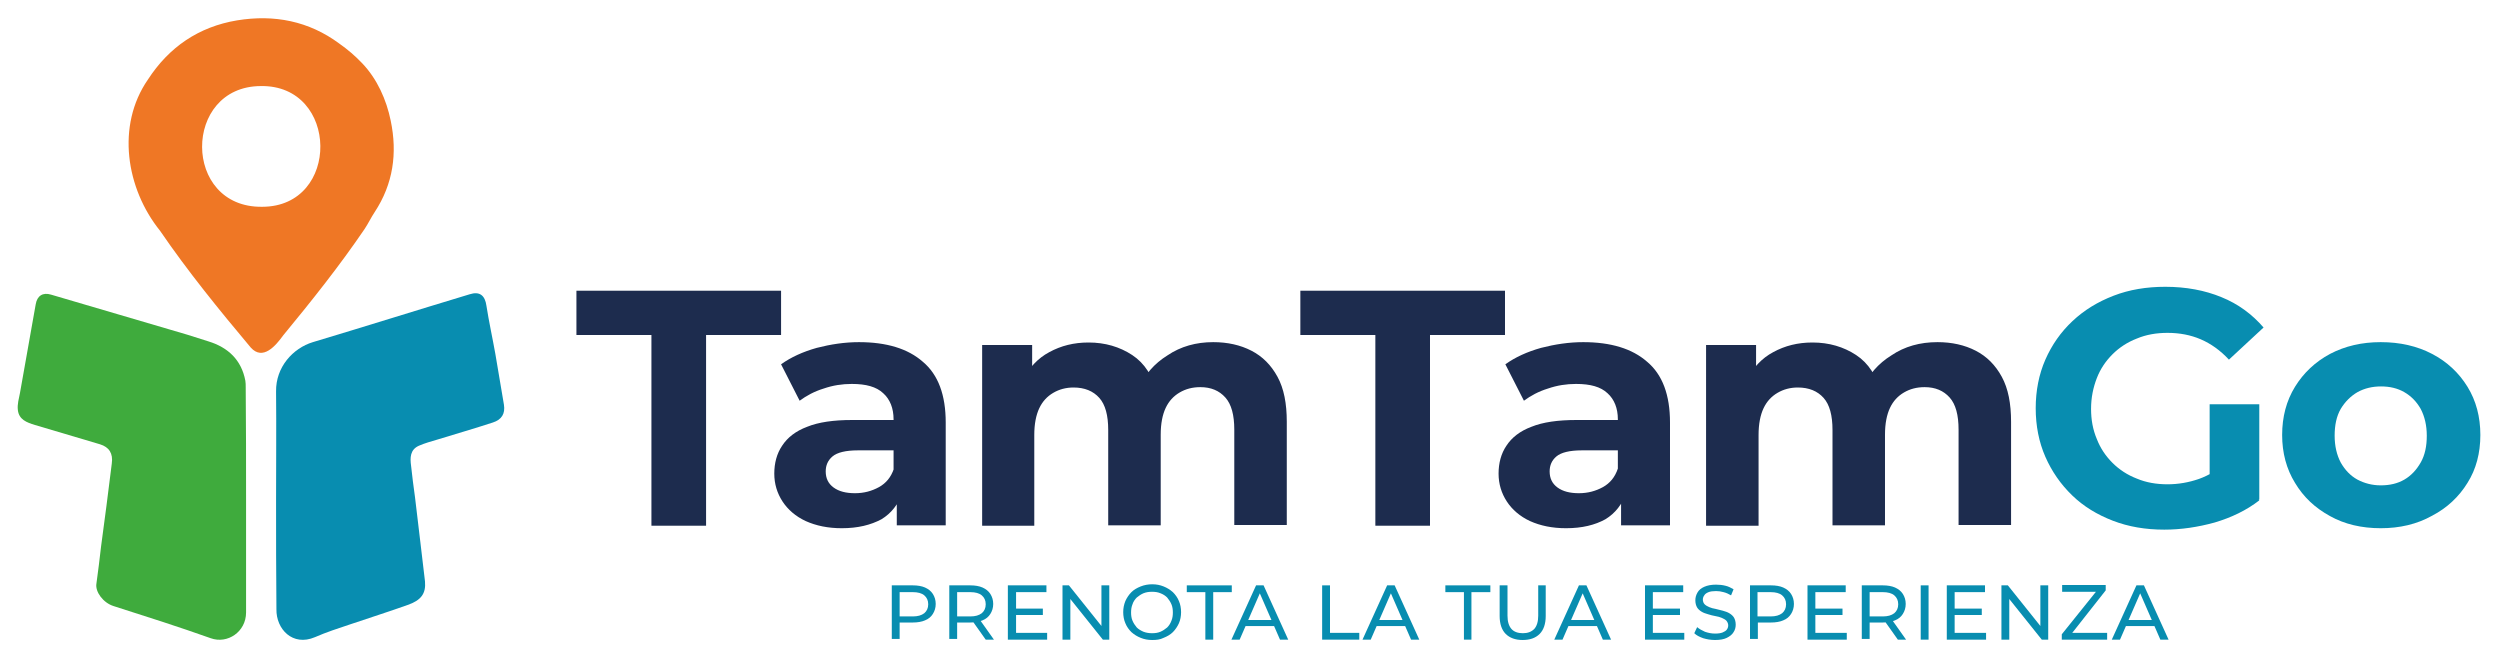 <?xml version="1.0" encoding="utf-8"?>
<!-- Generator: Adobe Illustrator 24.0.2, SVG Export Plug-In . SVG Version: 6.00 Build 0)  -->
<svg version="1.1" id="Livello_1" xmlns="http://www.w3.org/2000/svg" xmlns:xlink="http://www.w3.org/1999/xlink" x="0px" y="0px"
	 width="700px" height="184.9px" viewBox="0 0 700 184.9" style="enable-background:new 0 0 700 184.9;" xml:space="preserve">
<style type="text/css">
	.st0{fill:#3FAB3D;}
	.st1{fill:#088DB0;}
	.st2{fill:#EF7725;}
	.st3{fill:#1D2C4E;}
</style>
<g>
	<path class="st0" d="M68.9,139.8c0,10.6,0,21.1,0,31.7c0,5.4-5.2,8.9-9.9,7.2c-9-3.2-18.1-6.1-27.2-9c-2.9-0.9-5.2-4-4.8-6.3
		c0.5-3.5,0.9-7,1.3-10.4c0.5-3.8,1-7.5,1.5-11.3c0.5-4,1-8,1.5-11.9c0.4-2.8-0.7-4.6-3.3-5.4c-6.1-1.8-12.2-3.6-18.2-5.4
		c-2.3-0.7-4.5-1.5-4.8-4.2c-0.2-1.6,0.3-3.2,0.6-4.8c0.6-3.6,1.3-7.1,1.9-10.7c0.8-4.7,1.7-9.4,2.5-14.1c0.4-2.4,2-3.4,4.3-2.7
		c12.7,3.7,25.4,7.5,38.1,11.2c2,0.6,4,1.3,6,1.9c5.5,1.7,9.2,5.2,10.3,11c0.1,0.6,0.1,1.2,0.1,1.8
		C68.9,118.8,68.9,129.3,68.9,139.8z"/>
	<path class="st1" d="M77.3,140c0-10.1,0.1-20.3,0-30.4c-0.1-6.8,4.7-12.1,10.3-13.8c14.7-4.4,29.3-9,43.9-13.4
		c2.8-0.9,4.3,0.3,4.7,3.2c0.7,4.5,1.7,9,2.5,13.5c0.8,4.7,1.6,9.5,2.4,14.2c0.4,2.5-0.6,4.2-3.1,5c-5.2,1.7-10.4,3.2-15.6,4.8
		c-1.7,0.5-3.5,1-5.1,1.7c-2.5,1.1-2.5,3.4-2.2,5.6c0.3,2.9,0.7,5.9,1.1,8.8c0.5,4.2,1,8.4,1.5,12.6c0.4,3.7,0.9,7.3,1.3,11
		c0.3,3.4-1.1,5.3-4.9,6.6c-5.3,1.9-10.7,3.6-16,5.4c-3.3,1.1-6.7,2.2-9.9,3.6c-6.3,2.7-10.9-2.3-10.8-7.8
		C77.3,160.4,77.3,150.2,77.3,140z"/>
	<path class="st2" d="M109.4,33.8c-1.2-5.9-3.8-11.7-8-16.1c-2-2.1-4-3.8-6.4-5.5C86.5,5.9,76.8,4,66.4,5.7
		c-10.8,1.8-19.1,7.5-25,16.6c-8.9,12.9-6.1,30.5,3.4,42.3C52.6,76,61.3,86.7,70.2,97.3c3.4,3.8,7-0.5,9.1-3.4
		c8-9.7,15.8-19.5,22.8-29.8c1-1.5,1.8-3.2,2.8-4.7C110.1,51.5,111.3,42.9,109.4,33.8z M73.4,57.9C51,58.2,51.1,24.2,73,24.1
		C95,23.7,95.4,57.9,73.4,57.9z"/>
</g>
<g>
	<path class="st3" d="M182.4,147.2V93.8h-21V81.4h57.3v12.4h-21v53.4H182.4z"/>
	<path class="st3" d="M235.7,147.9c-3.9,0-7.2-0.7-10.1-2c-2.8-1.3-5-3.2-6.5-5.5c-1.5-2.3-2.3-4.9-2.3-7.8c0-2.9,0.7-5.6,2.2-7.8
		c1.5-2.3,3.8-4.1,7-5.3c3.2-1.3,7.4-1.9,12.6-1.9H252v8.5h-11.8c-3.4,0-5.8,0.6-7.1,1.7c-1.3,1.1-1.9,2.5-1.9,4.2
		c0,1.9,0.7,3.4,2.2,4.5c1.5,1.1,3.5,1.6,6,1.6c2.5,0,4.7-0.6,6.7-1.7c2-1.1,3.4-2.8,4.2-5.2l2.3,6.9c-1.1,3.1-3,5.6-5.8,7.3
		C243.8,147,240.2,147.9,235.7,147.9z M251.1,147.2v-9.9l-0.9-2.2v-17.7c0-3.1-1-5.6-2.9-7.3c-1.9-1.8-4.8-2.6-8.8-2.6
		c-2.7,0-5.3,0.4-7.9,1.3c-2.6,0.8-4.8,2-6.7,3.4l-5.2-10.2c2.8-2,6.1-3.5,10-4.6c3.9-1,7.8-1.6,11.8-1.6c7.7,0,13.7,1.8,17.9,5.5
		c4.3,3.6,6.4,9.3,6.4,17v28.8H251.1z"/>
	<path class="st3" d="M339.7,95.8c4,0,7.6,0.8,10.7,2.4c3.1,1.6,5.5,4,7.3,7.3c1.8,3.3,2.6,7.5,2.6,12.6v28.9h-14.7v-26.7
		c0-4.1-0.8-7.1-2.5-9c-1.7-1.9-4-2.9-7-2.9c-2.2,0-4.1,0.5-5.8,1.5c-1.7,1-3,2.4-3.9,4.3c-0.9,1.9-1.4,4.4-1.4,7.5v25.4h-14.7
		v-26.7c0-4.1-0.8-7.1-2.5-9c-1.7-1.9-4.1-2.9-7.2-2.9c-2.1,0-4,0.5-5.7,1.5c-1.7,1-3,2.4-3.9,4.3c-0.9,1.9-1.4,4.4-1.4,7.5v25.4
		H275V96.6h14v13.7l-2.6-3.9c1.7-3.4,4.2-6.1,7.4-7.8c3.3-1.8,6.9-2.7,11-2.7c4.6,0,8.7,1.2,12.2,3.5c3.5,2.3,5.8,5.9,7,10.8
		l-5.2-1.4c1.7-3.9,4.4-7,8.1-9.3C330.6,97,334.9,95.8,339.7,95.8z"/>
	<path class="st3" d="M385.1,147.2V93.8h-21V81.4h57.3v12.4h-21v53.4H385.1z"/>
	<path class="st3" d="M438.5,147.9c-3.9,0-7.2-0.7-10.1-2c-2.8-1.3-5-3.2-6.5-5.5c-1.5-2.3-2.3-4.9-2.3-7.8c0-2.9,0.7-5.6,2.2-7.8
		c1.5-2.3,3.8-4.1,7-5.3c3.2-1.3,7.4-1.9,12.6-1.9h13.3v8.5h-11.8c-3.4,0-5.8,0.6-7.1,1.7c-1.3,1.1-1.9,2.5-1.9,4.2
		c0,1.9,0.7,3.4,2.2,4.5c1.5,1.1,3.5,1.6,6,1.6c2.5,0,4.7-0.6,6.7-1.7c2-1.1,3.4-2.8,4.2-5.2l2.3,6.9c-1.1,3.1-3,5.6-5.8,7.3
		C446.6,147,443,147.9,438.5,147.9z M453.9,147.2v-9.9l-0.9-2.2v-17.7c0-3.1-1-5.6-2.9-7.3c-1.9-1.8-4.8-2.6-8.8-2.6
		c-2.7,0-5.3,0.4-7.9,1.3c-2.6,0.8-4.8,2-6.7,3.4l-5.2-10.2c2.8-2,6.1-3.5,10-4.6c3.9-1,7.8-1.6,11.8-1.6c7.7,0,13.7,1.8,17.9,5.5
		c4.3,3.6,6.4,9.3,6.4,17v28.8H453.9z"/>
	<path class="st3" d="M542.5,95.8c4,0,7.6,0.8,10.7,2.4c3.1,1.6,5.5,4,7.3,7.3c1.8,3.3,2.6,7.5,2.6,12.6v28.9h-14.7v-26.7
		c0-4.1-0.8-7.1-2.5-9c-1.7-1.9-4-2.9-7-2.9c-2.2,0-4.1,0.5-5.8,1.5c-1.7,1-3,2.4-3.9,4.3c-0.9,1.9-1.4,4.4-1.4,7.5v25.4h-14.7
		v-26.7c0-4.1-0.8-7.1-2.5-9c-1.7-1.9-4.1-2.9-7.2-2.9c-2.1,0-4,0.5-5.7,1.5c-1.7,1-3,2.4-3.9,4.3c-0.9,1.9-1.4,4.4-1.4,7.5v25.4
		h-14.7V96.6h14v13.7l-2.6-3.9c1.7-3.4,4.2-6.1,7.4-7.8c3.3-1.8,6.9-2.7,11-2.7c4.6,0,8.7,1.2,12.2,3.5c3.5,2.3,5.8,5.9,7,10.8
		l-5.2-1.4c1.7-3.9,4.4-7,8.1-9.3C533.3,97,537.6,95.8,542.5,95.8z"/>
	<path class="st1" d="M606,148.3c-5.2,0-10-0.8-14.4-2.5c-4.4-1.7-8.2-4-11.4-7.1c-3.2-3.1-5.7-6.7-7.5-10.8
		c-1.8-4.1-2.7-8.7-2.7-13.6c0-4.9,0.9-9.5,2.7-13.6c1.8-4.1,4.3-7.7,7.6-10.8c3.3-3.1,7.1-5.4,11.5-7.1c4.4-1.7,9.2-2.5,14.5-2.5
		c5.8,0,11.1,1,15.7,2.9c4.7,1.9,8.6,4.8,11.8,8.5l-9.7,9c-2.4-2.6-5.1-4.5-7.9-5.7c-2.8-1.2-5.9-1.8-9.3-1.8c-3.1,0-6,0.5-8.6,1.6
		c-2.6,1-4.9,2.5-6.8,4.4c-1.9,1.9-3.4,4.1-4.4,6.7c-1,2.6-1.6,5.4-1.6,8.6c0,3,0.5,5.8,1.6,8.4c1,2.6,2.5,4.8,4.4,6.7
		c1.9,1.9,4.2,3.4,6.8,4.4c2.6,1.1,5.5,1.6,8.6,1.6c3,0,5.9-0.5,8.8-1.5c2.8-1,5.6-2.7,8.3-5l8.6,11c-3.6,2.8-7.8,4.8-12.5,6.2
		C615.4,147.6,610.7,148.3,606,148.3z M618.7,137.9v-24.7h13.9v26.7L618.7,137.9z"/>
	<path class="st1" d="M666.6,147.9c-5.3,0-10.1-1.1-14.2-3.4c-4.2-2.3-7.4-5.3-9.8-9.3c-2.4-3.9-3.6-8.4-3.6-13.4
		c0-5.1,1.2-9.6,3.6-13.5c2.4-3.9,5.7-7,9.8-9.2c4.2-2.2,8.9-3.3,14.2-3.3c5.4,0,10.2,1.1,14.4,3.3c4.2,2.2,7.5,5.3,9.9,9.2
		c2.4,3.9,3.6,8.4,3.6,13.5c0,5.1-1.2,9.6-3.6,13.4c-2.4,3.9-5.7,7-9.9,9.2C676.7,146.8,671.9,147.9,666.6,147.9z M666.6,135.9
		c2.5,0,4.7-0.5,6.6-1.6c1.9-1.1,3.4-2.7,4.6-4.8c1.2-2.1,1.7-4.6,1.7-7.5c0-2.9-0.6-5.4-1.7-7.5c-1.2-2.1-2.7-3.6-4.6-4.7
		c-1.9-1.1-4.1-1.6-6.5-1.6c-2.4,0-4.6,0.5-6.6,1.6c-1.9,1.1-3.5,2.7-4.7,4.7c-1.2,2.1-1.7,4.6-1.7,7.5c0,2.9,0.6,5.4,1.7,7.5
		c1.2,2.1,2.7,3.7,4.7,4.8C662,135.3,664.2,135.9,666.6,135.9z"/>
</g>
<g>
	<path class="st1" d="M249.7,179.1v-15.2h5.9c1.3,0,2.5,0.2,3.4,0.6c0.9,0.4,1.7,1,2.2,1.8c0.5,0.8,0.8,1.7,0.8,2.8
		c0,1.1-0.3,2-0.8,2.8s-1.2,1.4-2.2,1.8c-0.9,0.4-2.1,0.6-3.4,0.6h-4.7l1-1v5.6H249.7z M251.9,173.7l-1-1.1h4.7
		c1.4,0,2.4-0.3,3.2-0.9c0.7-0.6,1.1-1.4,1.1-2.5c0-1.1-0.4-1.9-1.1-2.5c-0.7-0.6-1.8-0.9-3.2-0.9h-4.7l1-1.1V173.7z"/>
	<path class="st1" d="M265.8,179.1v-15.2h5.9c1.3,0,2.5,0.2,3.4,0.6c0.9,0.4,1.7,1,2.2,1.8c0.5,0.8,0.8,1.7,0.8,2.8
		c0,1.1-0.3,2-0.8,2.8s-1.2,1.4-2.2,1.8c-0.9,0.4-2.1,0.6-3.4,0.6H267l1-1v5.6H265.8z M268,173.7l-1-1.1h4.7c1.4,0,2.4-0.3,3.2-0.9
		c0.7-0.6,1.1-1.4,1.1-2.5c0-1.1-0.4-1.9-1.1-2.5c-0.7-0.6-1.8-0.9-3.2-0.9H267l1-1.1V173.7z M276,179.1l-3.9-5.5h2.3l3.9,5.5H276z"
		/>
	<path class="st1" d="M284.4,177.2h8.8v1.9h-11v-15.2H293v1.9h-8.5V177.2z M284.2,170.4h7.8v1.8h-7.8V170.4z"/>
	<path class="st1" d="M297.5,179.1v-15.2h1.8l10,12.5h-0.9v-12.5h2.2v15.2h-1.8l-10-12.5h0.9v12.5H297.5z"/>
	<path class="st1" d="M322.6,179.2c-1.2,0-2.2-0.2-3.2-0.6c-1-0.4-1.8-0.9-2.6-1.6c-0.7-0.7-1.3-1.5-1.7-2.5c-0.4-0.9-0.6-2-0.6-3.1
		c0-1.1,0.2-2.1,0.6-3.1c0.4-0.9,1-1.8,1.7-2.5c0.7-0.7,1.6-1.2,2.6-1.6c1-0.4,2.1-0.6,3.2-0.6c1.2,0,2.2,0.2,3.2,0.6
		c1,0.4,1.8,0.9,2.6,1.6c0.7,0.7,1.3,1.5,1.7,2.5c0.4,0.9,0.6,2,0.6,3.1c0,1.1-0.2,2.2-0.6,3.1c-0.4,0.9-1,1.8-1.7,2.5
		c-0.7,0.7-1.6,1.2-2.6,1.6C324.8,179.1,323.8,179.2,322.6,179.2z M322.6,177.3c0.8,0,1.6-0.1,2.3-0.4c0.7-0.3,1.3-0.7,1.9-1.2
		c0.5-0.5,0.9-1.1,1.2-1.9c0.3-0.7,0.4-1.5,0.4-2.3c0-0.8-0.1-1.6-0.4-2.3s-0.7-1.3-1.2-1.9c-0.5-0.5-1.1-0.9-1.9-1.2
		c-0.7-0.3-1.5-0.4-2.3-0.4c-0.9,0-1.6,0.1-2.4,0.4c-0.7,0.3-1.3,0.7-1.9,1.2c-0.5,0.5-1,1.2-1.2,1.9c-0.3,0.7-0.4,1.5-0.4,2.3
		c0,0.8,0.1,1.6,0.4,2.3c0.3,0.7,0.7,1.3,1.2,1.9c0.5,0.5,1.2,0.9,1.9,1.2C321,177.2,321.8,177.3,322.6,177.3z"/>
	<path class="st1" d="M337.5,179.1v-13.3h-5.2v-1.9h12.6v1.9h-5.2v13.3H337.5z"/>
	<path class="st1" d="M344.8,179.1l6.9-15.2h2.1l6.9,15.2h-2.3l-6.1-14h0.9l-6.1,14H344.8z M347.7,175.3l0.6-1.7h8.5l0.6,1.7H347.7z
		"/>
	<path class="st1" d="M370.2,179.1v-15.2h2.2v13.3h8.2v1.9H370.2z"/>
	<path class="st1" d="M381.5,179.1l6.9-15.2h2.1l6.9,15.2h-2.3l-6.1-14h0.9l-6.1,14H381.5z M384.4,175.3l0.6-1.7h8.5l0.6,1.7H384.4z
		"/>
	<path class="st1" d="M409.9,179.1v-13.3h-5.2v-1.9h12.6v1.9H412v13.3H409.9z"/>
	<path class="st1" d="M426.3,179.2c-2,0-3.6-0.6-4.7-1.7c-1.1-1.1-1.7-2.8-1.7-5v-8.6h2.2v8.5c0,1.7,0.4,2.9,1.1,3.7
		c0.7,0.8,1.8,1.2,3.2,1.2c1.4,0,2.4-0.4,3.2-1.2c0.7-0.8,1.1-2,1.1-3.7v-8.5h2.1v8.6c0,2.2-0.6,3.9-1.7,5
		C429.9,178.7,428.3,179.2,426.3,179.2z"/>
	<path class="st1" d="M435.2,179.1l6.9-15.2h2.1l6.9,15.2h-2.3l-6.1-14h0.9l-6.1,14H435.2z M438.1,175.3l0.6-1.7h8.5l0.6,1.7H438.1z
		"/>
	<path class="st1" d="M462.8,177.2h8.8v1.9h-11v-15.2h10.7v1.9h-8.5V177.2z M462.6,170.4h7.8v1.8h-7.8V170.4z"/>
	<path class="st1" d="M480.2,179.2c-1.2,0-2.3-0.2-3.3-0.5c-1.1-0.4-1.9-0.8-2.5-1.4l0.8-1.7c0.6,0.5,1.3,0.9,2.2,1.3
		c0.9,0.3,1.8,0.5,2.8,0.5c0.9,0,1.6-0.1,2.1-0.3c0.5-0.2,1-0.5,1.2-0.8c0.3-0.4,0.4-0.8,0.4-1.2c0-0.5-0.2-0.9-0.5-1.3
		c-0.3-0.3-0.8-0.6-1.3-0.8c-0.5-0.2-1.1-0.4-1.8-0.5c-0.7-0.1-1.3-0.3-2-0.5c-0.7-0.2-1.3-0.4-1.8-0.7s-1-0.7-1.3-1.2
		c-0.3-0.5-0.5-1.2-0.5-2c0-0.8,0.2-1.5,0.6-2.2c0.4-0.7,1-1.2,1.9-1.6c0.9-0.4,2-0.6,3.3-0.6c0.9,0,1.8,0.1,2.6,0.3
		c0.9,0.2,1.6,0.6,2.3,1l-0.7,1.7c-0.7-0.4-1.3-0.7-2.1-0.9c-0.7-0.2-1.4-0.3-2.1-0.3c-0.9,0-1.6,0.1-2.1,0.3
		c-0.5,0.2-1,0.5-1.2,0.9c-0.3,0.4-0.4,0.8-0.4,1.2c0,0.5,0.2,1,0.5,1.3c0.3,0.3,0.8,0.6,1.3,0.8c0.5,0.2,1.1,0.4,1.8,0.5
		c0.7,0.2,1.3,0.3,2,0.5c0.7,0.2,1.3,0.4,1.8,0.7c0.5,0.3,1,0.7,1.3,1.2c0.3,0.5,0.5,1.2,0.5,2c0,0.8-0.2,1.5-0.6,2.1
		c-0.4,0.7-1.1,1.2-1.9,1.6C482.7,179,481.6,179.2,480.2,179.2z"/>
	<path class="st1" d="M490,179.1v-15.2h5.9c1.3,0,2.5,0.2,3.4,0.6c0.9,0.4,1.7,1,2.2,1.8c0.5,0.8,0.8,1.7,0.8,2.8
		c0,1.1-0.3,2-0.8,2.8c-0.5,0.8-1.2,1.4-2.2,1.8c-0.9,0.4-2.1,0.6-3.4,0.6h-4.7l1-1v5.6H490z M492.1,173.7l-1-1.1h4.7
		c1.4,0,2.4-0.3,3.2-0.9c0.7-0.6,1.1-1.4,1.1-2.5c0-1.1-0.4-1.9-1.1-2.5c-0.7-0.6-1.8-0.9-3.2-0.9h-4.7l1-1.1V173.7z"/>
	<path class="st1" d="M508.3,177.2h8.8v1.9h-11v-15.2h10.7v1.9h-8.5V177.2z M508.1,170.4h7.8v1.8h-7.8V170.4z"/>
	<path class="st1" d="M521.3,179.1v-15.2h5.9c1.3,0,2.5,0.2,3.4,0.6c0.9,0.4,1.7,1,2.2,1.8c0.5,0.8,0.8,1.7,0.8,2.8
		c0,1.1-0.3,2-0.8,2.8c-0.5,0.8-1.2,1.4-2.2,1.8c-0.9,0.4-2.1,0.6-3.4,0.6h-4.7l1-1v5.6H521.3z M523.5,173.7l-1-1.1h4.7
		c1.4,0,2.4-0.3,3.2-0.9c0.7-0.6,1.1-1.4,1.1-2.5c0-1.1-0.4-1.9-1.1-2.5c-0.7-0.6-1.8-0.9-3.2-0.9h-4.7l1-1.1V173.7z M531.4,179.1
		l-3.9-5.5h2.3l3.9,5.5H531.4z"/>
	<path class="st1" d="M537.8,179.1v-15.2h2.2v15.2H537.8z"/>
	<path class="st1" d="M547.3,177.2h8.8v1.9h-11v-15.2h10.7v1.9h-8.5V177.2z M547.1,170.4h7.8v1.8h-7.8V170.4z"/>
	<path class="st1" d="M560.4,179.1v-15.2h1.8l10,12.5h-0.9v-12.5h2.2v15.2h-1.8l-10-12.5h0.9v12.5H560.4z"/>
	<path class="st1" d="M577.3,179.1v-1.5l10.2-12.7l0.2,0.8h-10.3v-1.9h12.2v1.5L579.6,178l-0.3-0.8H590v1.9H577.3z"/>
	<path class="st1" d="M591.3,179.1l6.9-15.2h2.1l6.9,15.2h-2.3l-6.1-14h0.9l-6.1,14H591.3z M594.2,175.3l0.6-1.7h8.5l0.6,1.7H594.2z
		"/>
</g>
</svg>
